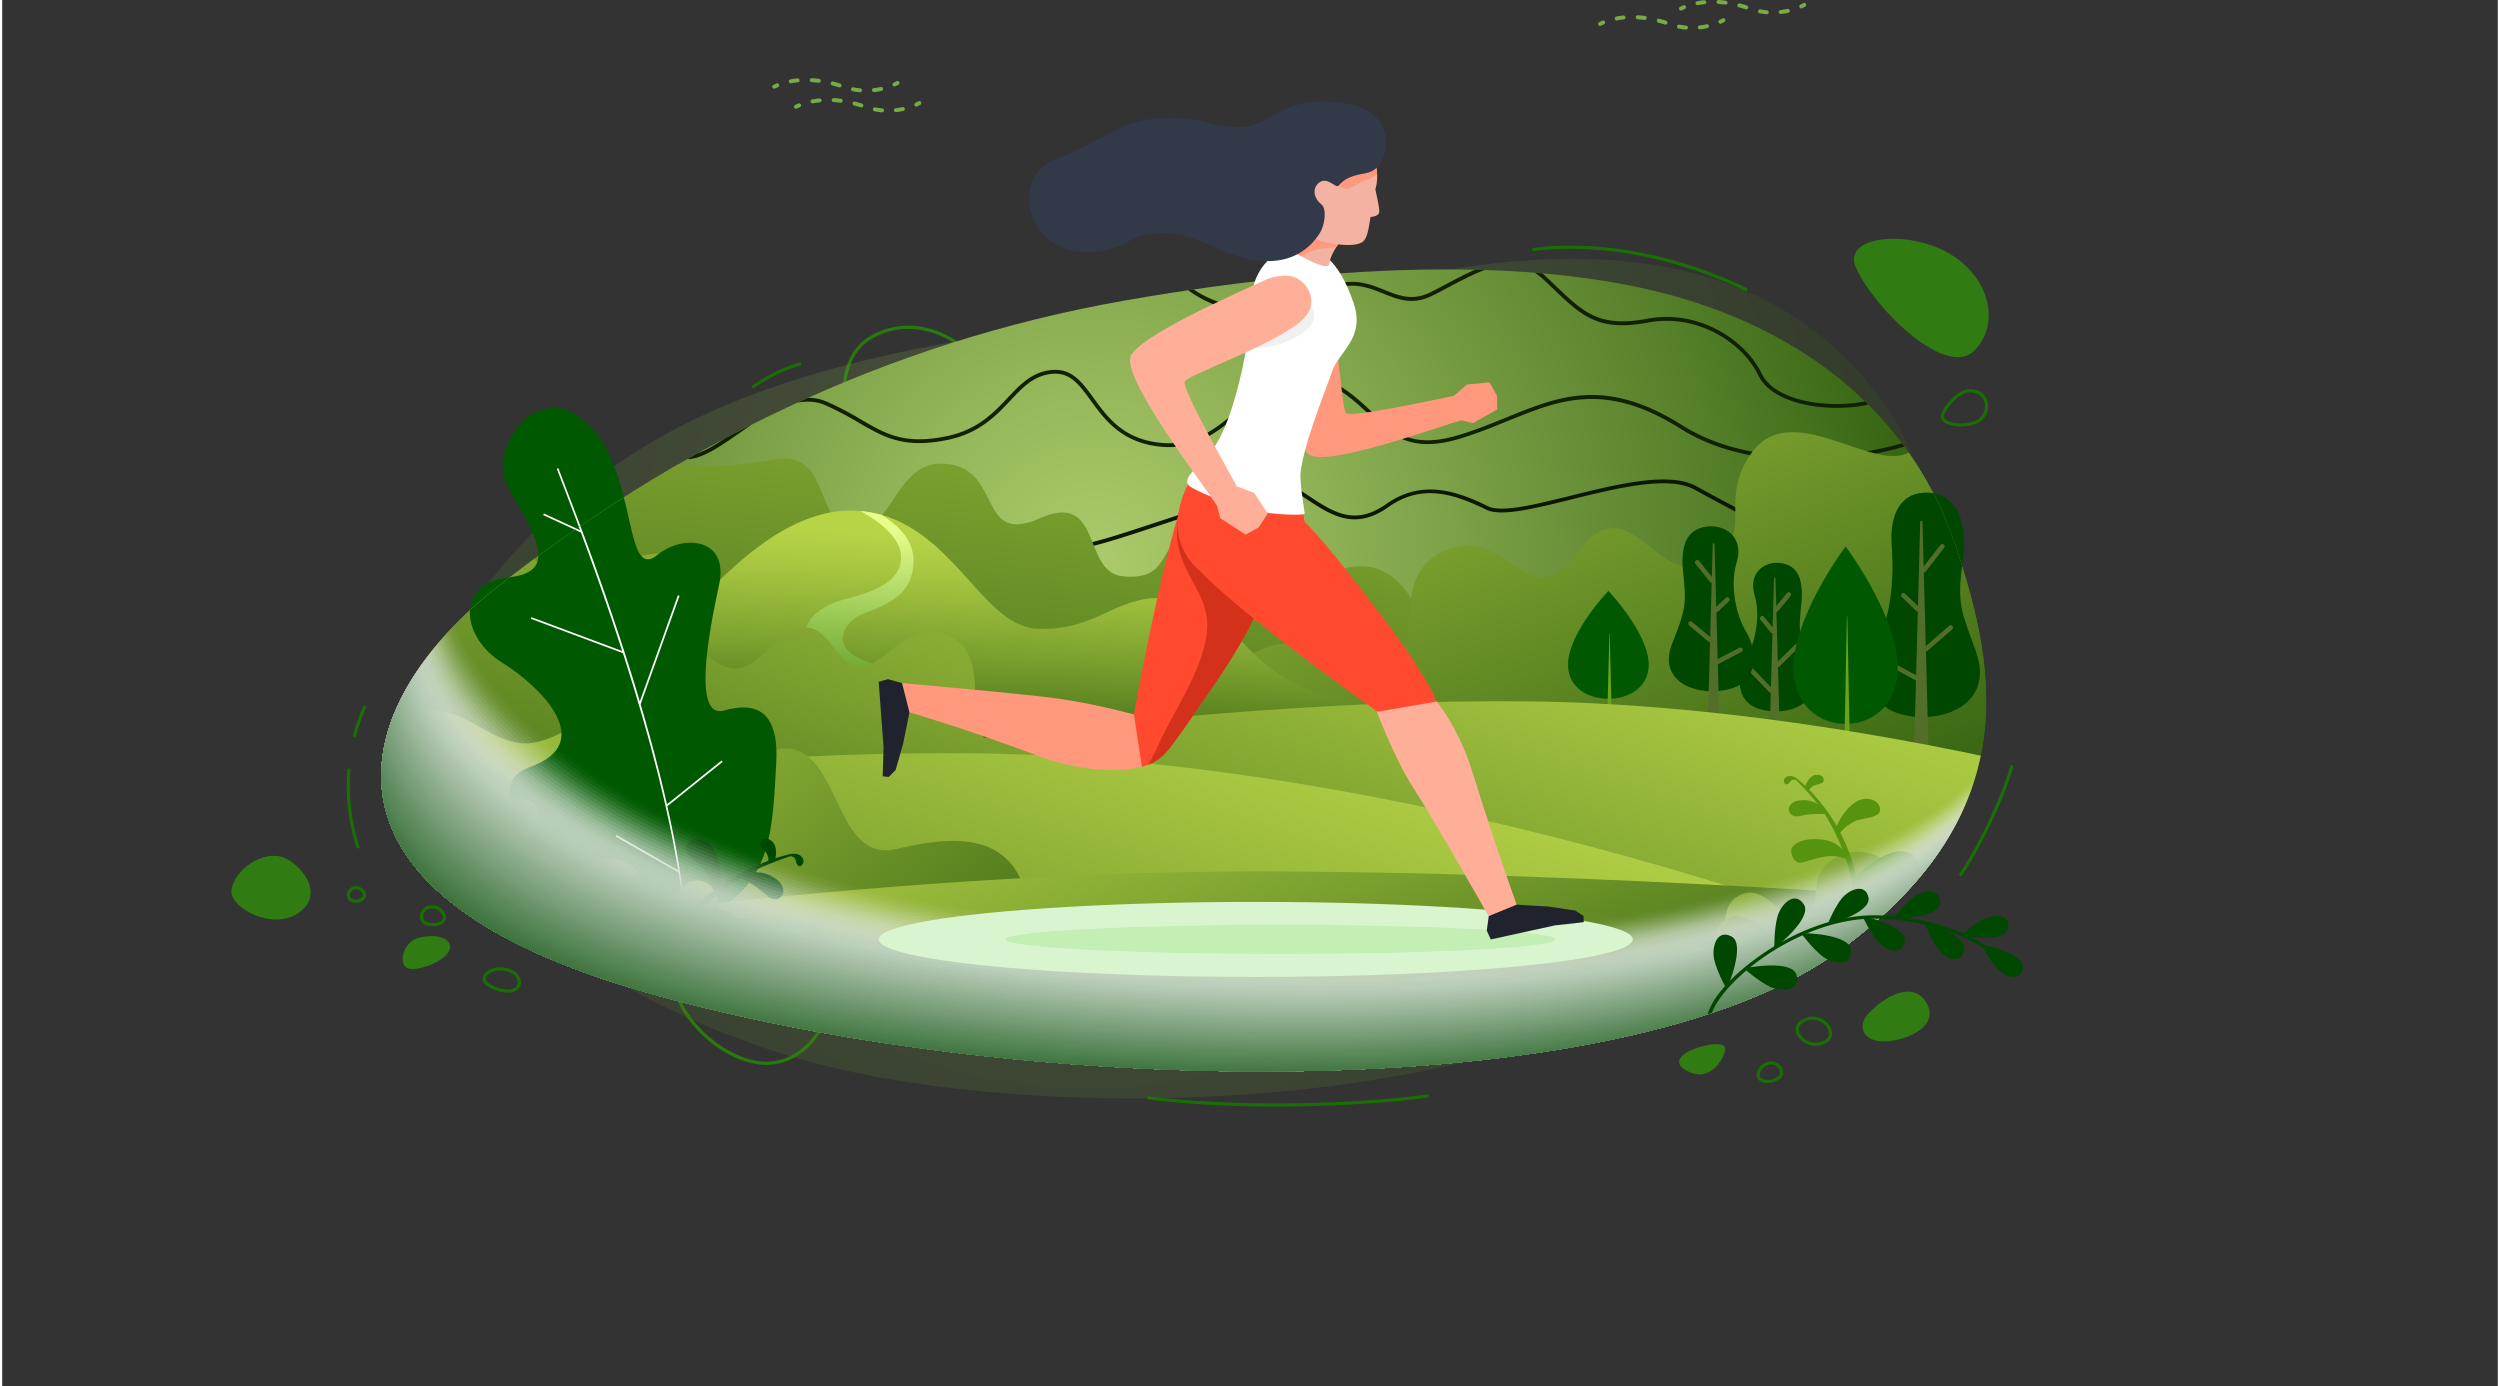 <?xml version="1.0"?>
<svg xmlns="http://www.w3.org/2000/svg" xmlns:xlink="http://www.w3.org/1999/xlink" viewBox="0 0 1603.52 890.54" width="478" height="265"><rect x="0" y="0" width="1603.52" height="890.54" fill="#333333" stroke="none"/><defs><style>.cls-1{fill:none;}.cls-2{isolation:isolate;}.cls-3{fill:#77ab45;}.cls-4{fill:#197002;}.cls-5{fill:#317b13;}.cls-6{fill:#28790e;}.cls-7{opacity:0.2;fill:url(#radial-gradient);}.cls-8{fill:#005900;}.cls-32,.cls-9{fill:#fff;}.cls-10{fill:#004700;}.cls-11{fill:#536e29;}.cls-12{clip-path:url(#clip-path);}.cls-13{fill:url(#radial-gradient-2);}.cls-14{fill:#112100;}.cls-14,.cls-15{mix-blend-mode:screen;}.cls-15{fill:#0c1700;}.cls-16{fill:url(#linear-gradient);}.cls-17{fill:url(#linear-gradient-2);}.cls-18{fill:#69a319;}.cls-19{fill:url(#linear-gradient-3);}.cls-103,.cls-104,.cls-20,.cls-31{mix-blend-mode:multiply;}.cls-20{fill:url(#linear-gradient-4);}.cls-21{fill:url(#linear-gradient-5);}.cls-22{fill:url(#linear-gradient-6);}.cls-23{fill:url(#linear-gradient-7);}.cls-24{fill:url(#linear-gradient-8);}.cls-25{fill:url(#linear-gradient-9);}.cls-26{fill:url(#linear-gradient-10);}.cls-27{fill:url(#linear-gradient-11);}.cls-28{fill:#56940f;}.cls-29{fill:url(#linear-gradient-12);}.cls-30{fill:url(#linear-gradient-13);}.cls-32{opacity:0;}.cls-33{fill:#fbfcfb;opacity:0.01;}.cls-34{fill:#f8faf8;opacity:0.03;}.cls-35{fill:#f4f7f4;opacity:0.04;}.cls-36{fill:#f1f5f1;opacity:0.06;}.cls-37{fill:#edf2ed;opacity:0.07;}.cls-38{fill:#e9efe9;opacity:0.08;}.cls-39{fill:#e6ede6;opacity:0.1;}.cls-40{fill:#e2eae2;opacity:0.11;}.cls-41{fill:#dfe8df;opacity:0.13;}.cls-42{fill:#dbe5db;opacity:0.14;}.cls-43{fill:#d7e2d7;opacity:0.15;}.cls-44{fill:#d4e0d4;opacity:0.17;}.cls-45{fill:#d0ddd0;opacity:0.18;}.cls-46{fill:#cddbcd;opacity:0.2;}.cls-47{fill:#c9d8c9;opacity:0.21;}.cls-48{fill:#c6d6c6;opacity:0.23;}.cls-49{fill:#c2d3c2;opacity:0.24;}.cls-50{fill:#bed0be;opacity:0.25;}.cls-51{fill:#bbcebb;opacity:0.27;}.cls-52{fill:#b7cbb7;opacity:0.28;}.cls-53{fill:#b4c9b4;opacity:0.3;}.cls-54{fill:#b0c6b0;opacity:0.31;}.cls-55{fill:#acc3ac;opacity:0.32;}.cls-56{fill:#a9c1a9;opacity:0.34;}.cls-57{fill:#a5bea5;opacity:0.35;}.cls-58{fill:#a2bca2;opacity:0.37;}.cls-59{fill:#9eb99e;opacity:0.38;}.cls-60{fill:#9ab69a;opacity:0.39;}.cls-61{fill:#97b497;opacity:0.41;}.cls-62{fill:#93b193;opacity:0.42;}.cls-63{fill:#90af90;opacity:0.44;}.cls-64{fill:#8cac8c;opacity:0.45;}.cls-65{fill:#88a988;opacity:0.46;}.cls-66{fill:#85a785;opacity:0.48;}.cls-67{fill:#81a481;opacity:0.49;}.cls-68{fill:#7ea27e;opacity:0.51;}.cls-69{fill:#7a9f7a;opacity:0.52;}.cls-70{fill:#779d77;opacity:0.54;}.cls-71{fill:#739a73;opacity:0.55;}.cls-72{fill:#6f976f;opacity:0.56;}.cls-73{fill:#6c956c;opacity:0.58;}.cls-74{fill:#689268;opacity:0.59;}.cls-75{fill:#659065;opacity:0.61;}.cls-76{fill:#618d61;opacity:0.62;}.cls-77{fill:#5d8a5d;opacity:0.63;}.cls-78{fill:#5a885a;opacity:0.65;}.cls-79{fill:#568556;opacity:0.66;}.cls-80{fill:#538353;opacity:0.68;}.cls-81{fill:#4f804f;opacity:0.69;}.cls-82{fill:#4b7d4b;opacity:0.7;}.cls-83{fill:#487b48;opacity:0.72;}.cls-84{fill:#447844;opacity:0.73;}.cls-85{fill:#417641;opacity:0.75;}.cls-86{fill:#3d733d;opacity:0.76;}.cls-87{fill:#397039;opacity:0.77;}.cls-88{fill:#366e36;opacity:0.79;}.cls-89{fill:#326b32;opacity:0.8;}.cls-90{fill:#2f692f;opacity:0.82;}.cls-91{fill:#2b662b;opacity:0.83;}.cls-92{fill:#286428;opacity:0.85;}.cls-93{fill:#246124;opacity:0.86;}.cls-94{fill:#205e20;opacity:0.87;}.cls-95{fill:#1d5c1d;opacity:0.89;}.cls-96{fill:#195919;opacity:0.9;}.cls-97{fill:#165716;opacity:0.92;}.cls-98{fill:#125412;opacity:0.93;}.cls-99{fill:#0e510e;opacity:0.94;}.cls-100{fill:#0b4f0b;opacity:0.96;}.cls-101{fill:#074c07;opacity:0.97;}.cls-102{fill:#044a04;opacity:0.99;}.cls-103{fill:#d9f5d0;}.cls-104{fill:#c3eeb4;}.cls-105{fill:#20232e;}.cls-106{fill:#ff987d;}.cls-107{fill:#ff4a2f;}.cls-108{fill:#d33119;}.cls-109{fill:#ffae98;}.cls-110{fill:#f0f0f0;}.cls-111{fill:#f4b2a2;}.cls-112{fill:#323949;}</style><radialGradient id="radial-gradient" cx="551.32" cy="364.35" r="503.11" gradientUnits="userSpaceOnUse"><stop offset="0" stop-color="#acca6b"/><stop offset="0.25" stop-color="#93b558"/><stop offset="0.77" stop-color="#557f29"/><stop offset="1" stop-color="#386613"/></radialGradient><clipPath id="clip-path" transform="translate(147.27)"><path class="cls-1" d="M1107.44,349.47c-27.59-81-92.09-131.86-170.7-156.4s-199.15-28.6-362.55,0C419,220.24,284.75,287.56,168.78,378.82,88.91,441.68,25.17,566.72,261,636s630.89,78.77,773-25.75C1148,526.36,1137.63,438.07,1107.44,349.47Z"/></clipPath><radialGradient id="radial-gradient-2" cx="554.33" cy="362.29" r="520.51" xlink:href="#radial-gradient"/><linearGradient id="linear-gradient" x1="1623.68" y1="-3020.21" x2="1743.23" y2="-2379.63" gradientTransform="matrix(-1.14, 0.04, 0.03, 1, 2501.8, 2913.18)" gradientUnits="userSpaceOnUse"><stop offset="0" stop-color="#b7d447"/><stop offset="0.18" stop-color="#a6c540"/><stop offset="0.54" stop-color="#7a9f2e"/><stop offset="1" stop-color="#386613"/></linearGradient><linearGradient id="linear-gradient-2" x1="1621.92" y1="546.59" x2="1727.74" y2="1113.65" gradientTransform="matrix(-0.97, 0.6, 0.52, 0.85, 2028.99, -1414.32)" xlink:href="#linear-gradient"/><linearGradient id="linear-gradient-3" x1="582.61" y1="362.46" x2="582.61" y2="502.77" gradientTransform="matrix(-1, -0.05, -0.05, 1, 1194.11, 18.41)" xlink:href="#linear-gradient"/><linearGradient id="linear-gradient-4" x1="753.26" y1="358.65" x2="753.26" y2="455.51" gradientTransform="matrix(-1, -0.05, -0.05, 1, 1194.11, 18.41)" gradientUnits="userSpaceOnUse"><stop offset="0" stop-color="#e7fe8c"/><stop offset="1" stop-color="#68a530"/></linearGradient><linearGradient id="linear-gradient-5" x1="930.02" y1="377.21" x2="1076.24" y2="815.88" gradientTransform="matrix(-1, 0, 0, 1, 1905.51, 0)" xlink:href="#linear-gradient"/><linearGradient id="linear-gradient-6" x1="-2623.74" y1="178.86" x2="-2541.23" y2="620.95" gradientTransform="translate(2771.34 1343.16) rotate(29.79)" xlink:href="#linear-gradient"/><linearGradient id="linear-gradient-7" x1="1286.25" y1="410.53" x2="1432.47" y2="849.2" gradientTransform="matrix(-1, 0, 0, 1, 1905.51, 0)" xlink:href="#linear-gradient"/><linearGradient id="linear-gradient-8" x1="4092.72" y1="236.98" x2="3910.35" y2="716.44" gradientTransform="matrix(-0.96, 0.28, 0.28, 0.96, 3917.04, -979.85)" xlink:href="#linear-gradient"/><linearGradient id="linear-gradient-9" x1="508.92" y1="421.72" x2="631.77" y2="790.26" gradientTransform="matrix(1, 0, 0, 1, 0, 0)" xlink:href="#linear-gradient"/><linearGradient id="linear-gradient-10" x1="43.75" y1="307.58" x2="73.03" y2="464.51" gradientTransform="translate(771.09 255.31) rotate(-17.47)" gradientUnits="userSpaceOnUse"><stop offset="0" stop-color="#b9d647"/><stop offset="0.18" stop-color="#a8c740"/><stop offset="0.53" stop-color="#7ca12e"/><stop offset="1" stop-color="#386613"/></linearGradient><linearGradient id="linear-gradient-11" x1="715.1" y1="310.86" x2="674.21" y2="418.36" gradientTransform="matrix(-0.95, 0.3, 0.3, 0.95, 1500.68, 25.02)" xlink:href="#linear-gradient-10"/><linearGradient id="linear-gradient-12" x1="1353.35" y1="557.96" x2="1376.56" y2="682.37" gradientTransform="matrix(-0.98, -0.18, -0.18, 0.98, 1791.9, 223.35)" xlink:href="#linear-gradient-10"/><linearGradient id="linear-gradient-13" x1="1616.66" y1="426.46" x2="1542.16" y2="622.32" gradientTransform="matrix(-0.98, -0.18, -0.18, 0.98, 1791.9, 223.35)" xlink:href="#linear-gradient-10"/></defs><g class="cls-2"><g id="Ebene_2" data-name="Ebene 2"><g id="BG"><g id="bubble"><path class="cls-3" d="M931.4,6.82a1.28,1.28,0,0,1-.57-2.43q1-.5,2-.93a1.28,1.28,0,0,1,1,2.36c-.64.27-1.27.56-1.88.86A1.26,1.26,0,0,1,931.4,6.82Z" transform="translate(147.27)"/><path class="cls-3" d="M986.54,9.15h-.12a45.06,45.06,0,0,1-4.62-.66A1.28,1.28,0,0,1,982.3,6c1.43.28,2.9.49,4.35.63A1.27,1.27,0,0,1,987.81,8,1.29,1.29,0,0,1,986.54,9.15ZM995.59,9a1.28,1.28,0,0,1-.15-2.56,42.44,42.44,0,0,0,4.35-.73,1.28,1.28,0,1,1,.55,2.51c-1.52.33-3.06.59-4.6.77ZM973.35,6a1.32,1.32,0,0,1-.39-.06c-1.43-.45-2.88-.87-4.29-1.23a1.29,1.29,0,1,1,.64-2.49c1.46.38,3,.81,4.42,1.27A1.28,1.28,0,0,1,973.35,6ZM942,3.34a1.29,1.29,0,0,1-.24-2.55c1.5-.28,3-.5,4.61-.65a1.29,1.29,0,0,1,.24,2.56c-1.48.14-3,.35-4.37.61A1,1,0,0,1,942,3.34ZM960.09,3h-.17c-1.49-.2-3-.34-4.43-.43A1.28,1.28,0,1,1,955.65,0c1.51.09,3.06.24,4.6.44A1.29,1.29,0,0,1,960.09,3Z" transform="translate(147.27)"/><path class="cls-3" d="M1008.68,5.43a1.29,1.29,0,0,1-.54-2.45,19.8,19.8,0,0,0,1.79-.91,1.28,1.28,0,0,1,1.31,2.21s-.74.44-2,1A1.32,1.32,0,0,1,1008.68,5.43Z" transform="translate(147.27)"/><path class="cls-3" d="M879.47,16.64a1.28,1.28,0,0,1-.58-2.43q1-.5,2-.93a1.28,1.28,0,1,1,1,2.36c-.64.27-1.27.56-1.87.87A1.31,1.31,0,0,1,879.47,16.64Z" transform="translate(147.27)"/><path class="cls-3" d="M934.6,19h-.12a45.46,45.46,0,0,1-4.62-.66,1.28,1.28,0,0,1,.5-2.52c1.43.28,2.9.49,4.36.63A1.28,1.28,0,0,1,934.6,19Zm9-.12a1.28,1.28,0,0,1-.14-2.56c1.45-.17,2.91-.41,4.34-.72a1.28,1.28,0,1,1,.55,2.5c-1.51.33-3.06.59-4.6.77ZM921.41,15.8a1.32,1.32,0,0,1-.39-.06c-1.43-.45-2.87-.87-4.29-1.23a1.29,1.29,0,0,1,.64-2.49c1.46.38,3,.81,4.42,1.27a1.28,1.28,0,0,1-.38,2.51Zm-31.33-2.64a1.29,1.29,0,0,1-.23-2.55c1.49-.28,3-.5,4.6-.65a1.29,1.29,0,0,1,.25,2.56c-1.49.14-3,.35-4.38.62Zm18.07-.34H908c-1.48-.19-3-.34-4.42-.43A1.28,1.28,0,0,1,902.35,11a1.31,1.31,0,0,1,1.36-1.21c1.51.1,3.06.24,4.6.44a1.29,1.29,0,0,1-.16,2.56Z" transform="translate(147.27)"/><path class="cls-3" d="M956.74,15.25a1.29,1.29,0,0,1-.54-2.45,19.8,19.8,0,0,0,1.79-.91,1.28,1.28,0,1,1,1.31,2.21s-.74.44-2,1A1.29,1.29,0,0,1,956.74,15.25Z" transform="translate(147.27)"/><path class="cls-3" d="M348.79,57a1.28,1.28,0,0,1-.57-2.43q1-.49,2-.93a1.28,1.28,0,0,1,1,2.36c-.63.27-1.26.56-1.87.86A1.3,1.3,0,0,1,348.79,57Z" transform="translate(147.27)"/><path class="cls-3" d="M403.93,59.3h-.12a45.06,45.06,0,0,1-4.62-.66,1.28,1.28,0,0,1,.49-2.52,43.15,43.15,0,0,0,4.36.62,1.29,1.29,0,0,1-.11,2.57Zm9.05-.12a1.28,1.28,0,0,1-.15-2.56,42.91,42.91,0,0,0,4.35-.73,1.28,1.28,0,0,1,.55,2.51c-1.52.33-3.06.59-4.6.77Zm-22.25-3a1.31,1.31,0,0,1-.38-.06c-1.43-.45-2.88-.87-4.29-1.23a1.28,1.28,0,1,1,.63-2.49c1.47.38,3,.81,4.43,1.27a1.28,1.28,0,0,1-.39,2.51Zm-31.32-2.64a1.29,1.29,0,0,1-.24-2.55c1.49-.28,3-.5,4.61-.65a1.29,1.29,0,0,1,.24,2.56c-1.48.14-3,.35-4.37.61Zm18.07-.34h-.17c-1.49-.2-3-.34-4.43-.43a1.28,1.28,0,0,1,.16-2.56c1.51.09,3.06.24,4.6.44a1.29,1.29,0,0,1-.16,2.56Z" transform="translate(147.27)"/><path class="cls-3" d="M426.07,55.57a1.28,1.28,0,0,1-.54-2.44c1.15-.53,1.78-.91,1.79-.91a1.28,1.28,0,0,1,1.31,2.21s-.74.44-2,1A1.31,1.31,0,0,1,426.07,55.57Z" transform="translate(147.27)"/><path class="cls-3" d="M362.83,69.86a1.28,1.28,0,0,1-.57-2.43c.65-.32,1.33-.63,2-.92a1.28,1.28,0,0,1,1,2.36c-.63.27-1.26.56-1.87.86A1.28,1.28,0,0,1,362.83,69.86Z" transform="translate(147.27)"/><path class="cls-3" d="M418,72.19h-.12a44.69,44.69,0,0,1-4.62-.67,1.28,1.28,0,1,1,.49-2.51,42.75,42.75,0,0,0,4.36.62,1.28,1.28,0,0,1-.11,2.56Zm9-.12a1.28,1.28,0,0,1-.15-2.55c1.45-.17,2.92-.42,4.35-.73a1.28,1.28,0,0,1,.55,2.5,42.86,42.86,0,0,1-4.6.77Zm-22.25-3a1.32,1.32,0,0,1-.39-.06c-1.43-.45-2.87-.86-4.29-1.23a1.28,1.28,0,0,1,.64-2.48c1.46.37,2.95.8,4.43,1.27a1.28,1.28,0,0,1-.39,2.5Zm-31.32-2.64a1.28,1.28,0,0,1-.24-2.54c1.49-.28,3-.5,4.6-.65a1.28,1.28,0,1,1,.25,2.55c-1.49.14-3,.35-4.37.62ZM391.51,66h-.16c-1.49-.19-3-.33-4.43-.42a1.28,1.28,0,0,1,.16-2.56c1.5.09,3.05.24,4.6.44a1.28,1.28,0,0,1-.17,2.55Z" transform="translate(147.27)"/><path class="cls-3" d="M440.11,68.47a1.28,1.28,0,0,1-.54-2.45c1.14-.53,1.78-.9,1.78-.9a1.28,1.28,0,0,1,1.32,2.2,22.17,22.17,0,0,1-2,1A1.24,1.24,0,0,1,440.11,68.47Z" transform="translate(147.27)"/><path class="cls-4" d="M973.12,187a1.06,1.06,0,0,1-.45-.11c-13-6.61-43.83-19.16-76.85-24.24-34.29-5.28-58.62-1.39-58.86-1.35a1,1,0,1,1-.32-2c.24,0,24.85-4,59.48,1.34,31.11,4.79,61.17,16.16,77.46,24.44a1,1,0,0,1-.46,1.89Z" transform="translate(147.27)"/><path class="cls-4" d="M671.4,711a721.52,721.52,0,0,1-82-4.42,1,1,0,0,1,.23-2c77.18,8.94,155.15,2.07,178.68-1.33a1,1,0,0,1,1.13.85,1,1,0,0,1-.85,1.13C753.59,707.38,716.41,711,671.4,711Z" transform="translate(147.27)"/><path class="cls-4" d="M335.36,249.45a1,1,0,0,1-.56-1.82c12.07-8.19,20.73-11.79,30-14.68a1,1,0,0,1,1.25.66,1,1,0,0,1-.66,1.25c-9.12,2.83-17.63,6.37-29.5,14.42A1,1,0,0,1,335.36,249.45Z" transform="translate(147.27)"/><path class="cls-4" d="M1111.16,562.87a1,1,0,0,1-.56-.17,1,1,0,0,1-.27-1.38c14.1-21,27.93-52.14,32.64-69a1,1,0,0,1,1.24-.69,1,1,0,0,1,.69,1.23c-4.76,17-18.69,48.45-32.91,69.58A1,1,0,0,1,1111.16,562.87Z" transform="translate(147.27)"/><path class="cls-4" d="M81.36,545.21a1,1,0,0,1-1-.69,127.09,127.09,0,0,1-5.84-49.9,1,1,0,0,1,1.08-.91,1,1,0,0,1,.91,1.07,125.24,125.24,0,0,0,5.75,49.12,1,1,0,0,1-.64,1.26A.84.84,0,0,1,81.36,545.21Z" transform="translate(147.27)"/><path class="cls-4" d="M79.16,473.7a1.15,1.15,0,0,1-.26,0,1,1,0,0,1-.71-1.22,127.09,127.09,0,0,1,6.45-18.57,1,1,0,0,1,1.84.8A125.53,125.53,0,0,0,80.12,473,1,1,0,0,1,79.16,473.7Z" transform="translate(147.27)"/><path class="cls-5" d="M1043.74,171.7c11.47,26.26,58.62,72.63,76.58,53.17s7-50.16-19.48-63.59C1073.57,147.43,1035.36,152.49,1043.74,171.7Z" transform="translate(147.27)"/><path class="cls-5" d="M31.7,550.39C17,547.05,1,561.11,0,572.29s27.49,26.56,44.26,13.51S42,552.72,31.7,550.39Z" transform="translate(147.27)"/><path class="cls-5" d="M120,602.65c-10.59,3.12-13.51,18.92-5.12,19.85s25.62-6.52,25.62-14S127.92,600.32,120,602.65Z" transform="translate(147.27)"/><path class="cls-5" d="M938.41,689.43c12,4.44,20.26-8.23,21.41-14.91s-17.7-3-25.7,2.38S931.67,687,938.41,689.43Z" transform="translate(147.27)"/><path class="cls-4" d="M1111.42,274c-5.05,0-9.8-1.27-11.92-3.56a4.26,4.26,0,0,1-.79-4.87c2.11-4.72,8.19-13,15.56-15.05a11.65,11.65,0,0,1,10.16,1.74h0a10.8,10.8,0,0,1,4.18,10.37,12.08,12.08,0,0,1-8.18,9.93A27.57,27.57,0,0,1,1111.42,274Zm6.18-22a10.51,10.51,0,0,0-2.79.4c-7,2-12.62,10.24-14.27,14a2.24,2.24,0,0,0,.43,2.69c2.84,3.08,12.32,3.88,18.8,1.59a10.12,10.12,0,0,0,6.86-8.3,8.79,8.79,0,0,0-3.33-8.46A10,10,0,0,0,1117.6,252.08Z" transform="translate(147.27)"/><path class="cls-4" d="M1017.77,672a13.53,13.53,0,0,1-12.11-7.78c-1.32-2.75-.49-5.87,2.18-8.16a13.2,13.2,0,0,1,15.85-.36h0c3.26,2.23,5.16,6,4.72,9.3-.37,2.79-2.34,4.95-5.55,6.08A15.25,15.25,0,0,1,1017.77,672Zm-1.89-16.77a10.46,10.46,0,0,0-6.74,2.35c-2,1.69-2.6,3.85-1.68,5.78a11.58,11.58,0,0,0,14.74,5.84c2.49-.89,4-2.43,4.23-4.46.33-2.56-1.26-5.6-3.87-7.4h0A11.78,11.78,0,0,0,1015.88,655.18Z" transform="translate(147.27)"/><path class="cls-4" d="M177.52,637.77a24.19,24.19,0,0,1-13.46-4.51c-1.88-1.47-2.79-3-2.64-4.53.23-2.36,2-4.47,4.82-5.78A16.69,16.69,0,0,1,182,624.23c2.74,1.88,4.33,5,4,7.83-.31,2.37-2,4.2-4.68,5.15A11.24,11.24,0,0,1,177.52,637.77ZM173,623.55a14.3,14.3,0,0,0-5.89,1.21c-2.2,1-3.51,2.51-3.67,4.17-.08.75.61,1.76,1.89,2.76,3.59,2.82,11.22,5.07,15.28,3.63,2-.7,3.15-1.92,3.37-3.52.27-2-1-4.48-3.11-5.92h0A13.87,13.87,0,0,0,173,623.55Z" transform="translate(147.27)"/><path class="cls-4" d="M129.4,595.07h-.1c-2.69,0-6-.81-7.29-3a6.5,6.5,0,0,1,.43-7.23,8.23,8.23,0,0,1,8.68-2.89,9.65,9.65,0,0,1,6.3,5.18,5.08,5.08,0,0,1-.27,4.77C135.75,594.25,132.25,595.07,129.4,595.07Zm-.48-11.35a6,6,0,0,0-4.87,2.34,4.44,4.44,0,0,0-.31,5c.69,1.18,2.93,2,5.57,2,2.91,0,5.33-.85,6.13-2.18a3.1,3.1,0,0,0,.14-2.95,7.61,7.61,0,0,0-4.91-4h0A7.38,7.38,0,0,0,128.92,583.72Z" transform="translate(147.27)"/><path class="cls-4" d="M79.88,580.05a6.16,6.16,0,0,1-4.37-1.55,5.06,5.06,0,0,1-.57-6.1,5.72,5.72,0,0,1,6.39-2.93h0a7.42,7.42,0,0,1,4.83,4,4.08,4.08,0,0,1-.21,3.76A6.68,6.68,0,0,1,81,580,8.23,8.23,0,0,1,79.88,580.05Zm.09-8.74a3.8,3.8,0,0,0-3.28,2.06,3.09,3.09,0,0,0,.23,3.71,5.59,5.59,0,0,0,7.31-.91,2.06,2.06,0,0,0,.09-1.95,5.4,5.4,0,0,0-3.44-2.8A3.7,3.7,0,0,0,80,571.31Z" transform="translate(147.27)"/><path class="cls-5" d="M1072.37,667.58c12.52-3.44,24.56-12.06,16-24.46s-25.83-3.43-36.81,8.43C1043.19,660.56,1049.86,673.77,1072.37,667.58Z" transform="translate(147.27)"/><path class="cls-4" d="M987.11,695.81c-.36,0-.7,0-1,0a7.29,7.29,0,0,1-5-2c-1.6-1.9-1.47-4.73.33-7.41,2-2.9,6-5.39,10.31-4h0a7.92,7.92,0,0,1,5.24,5.53,5.4,5.4,0,0,1-2,5.25A12.36,12.36,0,0,1,987.11,695.81ZM989.25,684a7.77,7.77,0,0,0-6.13,3.5c-1,1.42-1.65,3.58-.46,5a5.59,5.59,0,0,0,3.58,1.27,10.57,10.57,0,0,0,7.47-2.11,3.36,3.36,0,0,0,1.33-3.34,5.88,5.88,0,0,0-3.89-4h0A5.81,5.81,0,0,0,989.25,684Z" transform="translate(147.27)"/><path class="cls-6" d="M380.21,660c-.09.22-9.82,21.69-33,24.08-11.12,1.14-24.55-3.4-36.84-12.47S288.76,650.32,284.62,638l1.93-.65C294.9,662.2,324.86,684.32,347,682c22-2.27,31.23-22.66,31.32-22.87Z" transform="translate(147.27)"/><path class="cls-6" d="M468.65,221l-1.27,1.64c-14.24-11.1-37.42-16.69-57.14-4.17-16.3,10.35-15.5,33.13-15.49,33.36l-2.07.09c0-1-.85-24.22,16.45-35.2C429.7,203.63,453.84,209.43,468.65,221Z" transform="translate(147.27)"/><path class="cls-7" d="M562,204.21C470.25,218,344.3,232.65,251,296.07S124,427.56,121.22,492.58s129,159.56,259.71,192.1,372,34.09,527-43.11,219.27-281,159.79-373.47c-53-82.4-152-129-334.62-84.74C558,225.82,562,204.21,562,204.21Z" transform="translate(147.27)"/><path class="cls-8" d="M253.17,586.31c-33.93-15.67-103.46-78.53-61.07-93.61s8.21-50.52-18.33-67.06-29.59-51.06,4-54.61,17.23-26.93-.14-58.52c-12.64-23,14.92-62.7,42.38-46.8,43.48,25.17,29.72,110.74,54,90.66,15.56-12.88,46.18-11.54,39.29,19.78s-16.91,86.13,3.29,80.38,35.66-.36,33.46,34.9-2.07,68.42-30.94,88.68S266.93,592.66,253.17,586.31Z" transform="translate(147.27)"/><path class="cls-9" d="M291.85,602.13c-3.69-66.85-30.34-165-79.22-291.66-1.5-3.91-2.71-7-3.54-9.25l1-.4c.84,2.23,2,5.35,3.55,9.25,8.76,22.71,27,70,44,124.8,21,68,32.93,124.24,35.3,167.2Z" transform="translate(147.27)"/><rect class="cls-9" x="212.29" y="322.59" width="1.12" height="27.04" transform="translate(-34.22 388.76) rotate(-65.26)"/><rect class="cls-9" x="221.84" y="376.44" width="1.12" height="63.51" transform="translate(-90.53 473.8) rotate(-69.53)"/><rect class="cls-9" x="237.92" y="416.87" width="74.02" height="1.12" transform="translate(-63.58 535.17) rotate(-70.25)"/><rect class="cls-9" x="266.9" y="525.26" width="1.12" height="46.81" transform="translate(-194.31 508.08) rotate(-60.2)"/><rect class="cls-9" x="274.51" y="502.87" width="45.84" height="1.12" transform="translate(-102.27 296.7) rotate(-38.72)"/><path class="cls-10" d="M1091.8,316.65c-17.9-1.73-26.62,12-25,34.21,1.86,25.21-1.5,44-7.86,59.45-5.58,13.57-12.58,40.26,12.27,48.12s62.09-4.16,49.93-39.13c-8.5-24.45-13-29.71-8.72-58.32C1117,330.15,1104.66,317.9,1091.8,316.65Z" transform="translate(147.27)"/><path class="cls-11" d="M1090.92,498.35h-10.14l4.34-162.92a.73.73,0,0,1,.73-.73h0a.73.73,0,0,1,.73.73Z" transform="translate(147.27)"/><path class="cls-11" d="M1087.4,367.88a1.53,1.53,0,0,1-.92-.32,1.5,1.5,0,0,1-.26-2.1l11.92-15.32a1.5,1.5,0,0,1,2.37,1.84l-11.92,15.32A1.51,1.51,0,0,1,1087.4,367.88Z" transform="translate(147.27)"/><path class="cls-11" d="M1083.63,393a1.48,1.48,0,0,1-1.05-.43l-9.3-9a1.5,1.5,0,0,1,2.08-2.16l9.31,9a1.5,1.5,0,0,1-1,2.58Z" transform="translate(147.27)"/><path class="cls-11" d="M1088.75,418.58a1.5,1.5,0,0,1-1-2.64l15.9-13.78a1.5,1.5,0,0,1,2,2.27l-15.9,13.78A1.51,1.51,0,0,1,1088.75,418.58Z" transform="translate(147.27)"/><path class="cls-11" d="M1082.45,437.08a1.42,1.42,0,0,1-.71-.18L1063,426.78a1.5,1.5,0,0,1,1.43-2.64l18.78,10.12a1.5,1.5,0,0,1-.71,2.82Z" transform="translate(147.27)"/><g class="cls-12"><path class="cls-13" d="M1107.44,349.47c-27.59-81-92.09-131.86-170.7-156.4s-199.15-28.6-362.55,0C419,220.24,284.75,287.56,168.78,378.82,88.91,441.68,25.17,566.72,261,636s630.89,78.77,773-25.75C1148,526.36,1137.63,438.07,1107.44,349.47Z" transform="translate(147.27)"/><path class="cls-14" d="M294,295a1.25,1.25,0,0,1,.1-2.47c8.6-.8,19.2-8.15,30.42-15.93,18.15-12.58,38.72-26.84,58-18.54a195,195,0,0,1,21.86,11.41c16.34,9.5,28.15,16.37,55.21,10.79,19.78-4.08,30.12-15.05,39.24-24.73,8.24-8.73,16-17,29.05-17.84,12.43-.81,18.84,8,26.26,18.22,9.19,12.64,19.61,27,44.81,28.77,22,1.57,36.74-11.61,51-24.35,15-13.44,29.16-26.13,49.81-18.36,14.77,5.56,24.32,14.52,32.75,22.42,14.45,13.56,25.87,24.28,56.25,15.1,10.89-3.29,20.85-7.35,30.47-11.27,34.2-13.93,63.74-26,113.24,5.16,45.89,28.86,111.13,20.49,142.44,11,15.47-4.69,26.8-10.71,28.87-15.34a1.24,1.24,0,1,1,2.27,1c-2.42,5.42-13.8,11.67-30.42,16.71-31.71,9.62-97.83,18.07-144.48-11.27-48.42-30.44-77.41-18.63-111-5-9.68,3.95-19.69,8-30.69,11.35-31.76,9.59-44.23-2.11-58.67-15.66-8.66-8.13-17.62-16.53-31.92-21.91-19.24-7.25-32.24,4.4-47.29,17.88-13.93,12.48-29.72,26.63-52.8,25-26.34-1.88-37.6-17.36-46.64-29.79-7.28-10-13-17.92-24.09-17.2-12.06.79-19.17,8.33-27.4,17.07-9.37,9.94-20,21.22-40.55,25.45-28,5.77-40.77-1.66-57-11.07a195.48,195.48,0,0,0-21.59-11.28c-18-7.75-38,6.09-55.6,18.31-11.5,8-22.36,15.49-31.61,16.36A1.82,1.82,0,0,1,294,295Z" transform="translate(147.27)"/><path class="cls-14" d="M638.61,198.09A75.12,75.12,0,0,1,615,186.69a1.25,1.25,0,0,1-.24-1.74,1.24,1.24,0,0,1,1.74-.24c18.54,14,55.67,20.49,74,7.51,23.58-16.7,37.86-11,50.47-5.91,9.27,3.72,18,7.24,29.61,1.42,3.64-1.82,7.2-3.7,10.65-5.52,23.48-12.39,43.76-23.09,63.92-4.07,1.88,1.77,3.66,3.48,5.37,5.12,18.4,17.64,28.54,27.35,59.32,21.53,32.36-6.11,62.74,13.1,73.42,35.2,6.3,13,24.46,17.33,34.72,18.73,15,2,31.6.51,41.36-3.82a1.24,1.24,0,0,1,1,2.27c-19.9,8.83-68.14,7-79.32-16.1-10.27-21.26-39.53-39.73-70.72-33.83-32,6-42.5-4-61.5-22.19-1.71-1.63-3.48-3.33-5.35-5.1-18.87-17.8-37.49-8-61.06,4.46-3.46,1.82-7,3.71-10.69,5.54-12.6,6.32-21.85,2.61-31.65-1.33-12.61-5.06-25.64-10.29-48.11,5.63C678.77,203.56,657.25,203.6,638.61,198.09Z" transform="translate(147.27)"/><path class="cls-15" d="M543.81,352.14a7.49,7.49,0,0,1-1.9-.3c-2.06-.67-4.14-1.43-6.14-2.17-10.79-4-21.95-8.07-38.21.11a1.24,1.24,0,1,1-1.11-2.22c17.22-8.66,28.89-4.37,40.18-.22,2,.73,4,1.48,6,2.13,5,1.61,27.87-6,52.11-14,38.47-12.71,82.07-27.12,93.44-19.56l2.49,1.65c17.28,11.56,30.94,20.69,51.33,6.3,22.6-15.94,44.78-8.75,65.38,1.41,8.67,4.27,30.21-1.07,53-6.73,29.7-7.36,63.36-15.71,80.72-6.2,30,16.43,54.64,28.92,54.89,29a1.24,1.24,0,0,1-1.12,2.22c-.25-.13-24.92-12.64-55-29.08-16.51-9-49.67-.82-78.93,6.44-24.27,6-45.24,11.22-54.72,6.54-23-11.34-42.51-16-62.85-1.61-21.79,15.38-36.78,5.35-54.15-6.26L686.86,318c-10.37-6.89-55.24,7.94-91.29,19.85C568.67,346.75,551,352.45,543.81,352.14Z" transform="translate(147.27)"/><path class="cls-16" d="M766.34,403c-13.55-40.5-39.32-46.48-64.42-32s-42.69-54.2-78-38.39c-30.39,13.63-17.46,40.93-51.17,37.68C546.38,367.76,560,315,519.46,333s-23.52-31.84-60.4-35c-33.22-2.86-33.78,45-59.46,41.94s-13.88-51.84-51.8-44.65c-147.46,28-161.2-93.84-188-66.86s-148,506.06-148,506.06l843.81-238Z" transform="translate(147.27)"/><path class="cls-17" d="M1173.07,279.19c-39.31-35.22-70.65-25.89-88.78,5s-79-32.13-107.23,6.42c-24.32,33.22,6.26,54.65-31.94,71.76-29.93,13.41-47.53-51.58-80.1-7.46s-44.73-19.82-86.29-.69c-37.43,17.24-8.78,69-38.24,81.41s-41-39-83-16.3c-101.7,55-230.55-2.26-242.82,43.08S991.61,720.72,991.61,720.72L1326.16,325Z" transform="translate(147.27)"/><path class="cls-10" d="M995.82,361.82c-10.41-1.62-21.4,6-17.12,20.54s-.21,31.88-5.35,40.44-8.55,27.38,8.35,32.73,42.19-2.59,33.16-26.1c-7.46-19.42-8.13-22.68-6.15-41.15C1011,367.19,1002.66,362.89,995.82,361.82Z" transform="translate(147.27)"/><path class="cls-11" d="M995.1,477.94h-6.9l2.95-106.08a.5.5,0,0,1,.5-.49h0a.49.49,0,0,1,.5.49Z" transform="translate(147.27)"/><path class="cls-11" d="M992.7,393.24a1.48,1.48,0,0,1-1-.34,1.5,1.5,0,0,1-.21-2.11l8-9.75a1.5,1.5,0,0,1,2.32,1.91l-8,9.74A1.51,1.51,0,0,1,992.7,393.24Z" transform="translate(147.27)"/><path class="cls-11" d="M990.22,406.86a1.48,1.48,0,0,1-1.16-.55l-6.54-8a1.5,1.5,0,1,1,2.32-1.89l6.55,8a1.51,1.51,0,0,1-.22,2.11A1.52,1.52,0,0,1,990.22,406.86Z" transform="translate(147.27)"/><path class="cls-11" d="M993.68,428.58a1.5,1.5,0,0,1-1-2.57l12-11.82a1.5,1.5,0,1,1,2.1,2.13l-12,11.83A1.52,1.52,0,0,1,993.68,428.58Z" transform="translate(147.27)"/><path class="cls-11" d="M989.16,445.12a1.46,1.46,0,0,1-1.08-.46l-13.51-14a1.52,1.52,0,0,1,0-2.13,1.5,1.5,0,0,1,2.12.05l13.51,14a1.5,1.5,0,0,1-1.08,2.54Z" transform="translate(147.27)"/><path class="cls-10" d="M947.61,338.4c11.93-1.81,24.52,6.65,19.61,22.8s.25,35.38,6.13,44.89,9.81,30.4-9.56,36.33-48.35-2.87-38-29c8.55-21.56,9.31-25.18,7-45.69C930.24,344.35,939.76,339.58,947.61,338.4Z" transform="translate(147.27)"/><path class="cls-11" d="M948.43,472.57h7.9l-3.38-123a.56.56,0,0,0-.57-.55h0a.57.57,0,0,0-.57.55Z" transform="translate(147.27)"/><path class="cls-11" d="M951.17,374.41a1.5,1.5,0,0,1-1.17-.56l-9.29-11.56a1.5,1.5,0,0,1,2.34-1.88L952.34,372a1.5,1.5,0,0,1-.23,2.11A1.52,1.52,0,0,1,951.17,374.41Z" transform="translate(147.27)"/><path class="cls-11" d="M954.12,393.39a1.5,1.5,0,0,1-1-2.6l7.26-6.81a1.5,1.5,0,0,1,2,2.19L955.14,393A1.51,1.51,0,0,1,954.12,393.39Z" transform="translate(147.27)"/><path class="cls-11" d="M950.12,412.7a1.56,1.56,0,0,1-1-.35l-12.39-10.42a1.5,1.5,0,1,1,1.93-2.29l12.39,10.41a1.49,1.49,0,0,1,.19,2.11A1.52,1.52,0,0,1,950.12,412.7Z" transform="translate(147.27)"/><path class="cls-11" d="M955,426.67a1.5,1.5,0,0,1-.69-2.83L969,416.19a1.52,1.52,0,0,1,2,.64,1.5,1.5,0,0,1-.64,2l-14.64,7.65A1.48,1.48,0,0,1,955,426.67Z" transform="translate(147.27)"/><path class="cls-8" d="M884.75,379.68c-11,11.84-25.94,32.22-25.94,47.3s13.1,22,25.94,22,25.94-7,25.94-22S895.76,391.52,884.75,379.68Z" transform="translate(147.27)"/><polygon class="cls-18" points="1034.46 470.11 1031.09 470.11 1032.67 407 1032.88 407 1034.46 470.11"/><path class="cls-10" d="M1091.8,316.65c-17.9-1.73-26.62,12-25,34.21,1.86,25.21-1.5,44-7.86,59.45-5.58,13.57-12.58,40.26,12.27,48.12s62.09-4.16,49.93-39.13c-8.5-24.45-13-29.71-8.72-58.32C1117,330.15,1104.66,317.9,1091.8,316.65Z" transform="translate(147.27)"/><path class="cls-11" d="M1090.92,498.35h-10.14l4.34-162.92a.73.73,0,0,1,.73-.73h0a.73.73,0,0,1,.73.73Z" transform="translate(147.27)"/><path class="cls-11" d="M1087.4,367.88a1.53,1.53,0,0,1-.92-.32,1.5,1.5,0,0,1-.26-2.1l11.92-15.32a1.5,1.5,0,0,1,2.37,1.84l-11.92,15.32A1.51,1.51,0,0,1,1087.4,367.88Z" transform="translate(147.27)"/><path class="cls-11" d="M1083.63,393a1.48,1.48,0,0,1-1.05-.43l-9.3-9a1.5,1.5,0,0,1,2.08-2.16l9.31,9a1.5,1.5,0,0,1-1,2.58Z" transform="translate(147.27)"/><path class="cls-11" d="M1088.75,418.58a1.5,1.5,0,0,1-1-2.64l15.9-13.78a1.5,1.5,0,0,1,2,2.27l-15.9,13.78A1.51,1.51,0,0,1,1088.75,418.58Z" transform="translate(147.27)"/><path class="cls-11" d="M1082.45,437.08a1.42,1.42,0,0,1-.71-.18L1063,426.78a1.5,1.5,0,0,1,1.43-2.64l18.78,10.12a1.5,1.5,0,0,1-.71,2.82Z" transform="translate(147.27)"/><path class="cls-8" d="M1037.18,351.14c-14.21,19.45-33.49,52.95-33.49,77.74s16.91,36.24,33.49,36.24,33.49-11.46,33.49-36.24S1051.39,370.59,1037.18,351.14Z" transform="translate(147.27)"/><polygon class="cls-18" points="1187.59 499.78 1183.25 499.78 1185.29 396.04 1185.56 396.04 1187.59 499.78"/><path class="cls-19" d="M270.92,416.55c17.83-11.82,69.85-91.51,130.34-88.4s79,73.93,116.37,75.85c42,2.15,54.62-27.95,93.3-17.53,49.58,13.36,30.27,57.9,149.22,74.47,77.94,10.86,144.33,55.56,144.33,55.56l-637-32.74Z" transform="translate(147.27)"/><path class="cls-20" d="M381.38,424.66c-22.57-17.28-9.86-31.29,6.89-37.76,10.54-4.07,42.51-7.89,42-29.36-.3-12.73-15.29-23.23-26.17-29.2A74.35,74.35,0,0,1,418,330.93c11.56,7.33,20.84,17.07,20.27,30.69-.81,19.38-14.52,26.22-31.72,32.45-19,6.9-31.36,39.62,55.72,35.48,12.93,5.07,3.3,14.1,3.3,14.1S403.94,442,381.38,424.66Z" transform="translate(147.27)"/><path class="cls-21" d="M1450.11,582.79C1313.24,527.61,1059,453,832.19,450.64s-500.33,45.17-500.33,45.17L317.91,755l1138.34-7.83Z" transform="translate(147.27)"/><path class="cls-22" d="M125.35,370.48c34.42-35.07,60.94-29,75.66-2.33s68.22-35.34,91.38-2.46c19.95,28.32-6.68,50.18,25.51,62.78,25.22,9.88,41.83-50.58,68.56-13s38.66-21.49,73.67-7.3c31.53,12.78,5.81,62.06,30.65,71.07S524.23,446.33,562,458c42.4,13.14,39.38,56.42,48.75,96.71S235,712.53,235,712.53L-6.44,424Z" transform="translate(147.27)"/><path class="cls-23" d="M1093.89,616.12C957,560.93,702.76,486.31,476,484S-24.37,529.14-24.37,529.14L-38.32,788.35,1100,780.52Z" transform="translate(147.27)"/><path class="cls-24" d="M56.2,509.42c24.94-53,64.71-65,99.84-44.27,31.62,18.62,38.39,15.39,72.78-2.86,23.4-12.43,48.07-2,59.37,20.52,8.74,17.38,5.28,25.38,19.15,30.64,23.91,9.06,26.18-39.8,55-31.63s27.3,72.73,64.95,63.69,77.42-11.69,85.13,37.7C548.83,816.77,11.53,758.37,11.53,758.37Z" transform="translate(147.27)"/><path class="cls-8" d="M253.17,586.31c-33.93-15.67-103.46-78.53-61.07-93.61s8.21-50.52-18.33-67.06-29.59-51.06,4-54.61,17.23-26.93-.14-58.52c-12.64-23,14.92-62.7,42.38-46.8,43.48,25.17,29.72,110.74,54,90.66,15.56-12.88,46.18-11.54,39.29,19.78s-16.91,86.13,3.29,80.38,35.66-.36,33.46,34.9-2.07,68.42-30.94,88.68S266.93,592.66,253.17,586.31Z" transform="translate(147.27)"/><path class="cls-9" d="M291.85,602.13c-3.69-66.85-30.34-165-79.22-291.66-1.5-3.91-2.71-7-3.54-9.25l1-.4c.84,2.23,2,5.35,3.55,9.25,8.76,22.71,27,70,44,124.8,21,68,32.93,124.24,35.3,167.2Z" transform="translate(147.27)"/><rect class="cls-9" x="212.29" y="322.59" width="1.12" height="27.04" transform="translate(-34.22 388.76) rotate(-65.26)"/><rect class="cls-9" x="221.84" y="376.44" width="1.12" height="63.51" transform="translate(-90.53 473.8) rotate(-69.53)"/><rect class="cls-9" x="237.92" y="416.87" width="74.02" height="1.12" transform="translate(-63.58 535.17) rotate(-70.25)"/><rect class="cls-9" x="266.9" y="525.26" width="1.12" height="46.81" transform="translate(-194.31 508.08) rotate(-60.2)"/><rect class="cls-9" x="274.51" y="502.87" width="45.84" height="1.12" transform="translate(-102.27 296.7) rotate(-38.72)"/><path class="cls-25" d="M18.07,622.6C156.88,596.46,414.72,561.12,644.73,560s507.41,21.4,507.41,21.4l14.14,122.76L11.85,700.46Z" transform="translate(147.27)"/><path class="cls-26" d="M824.48,700.42c-1.37-27.94,11.41-36.69,28.26-32.54s11.59-42.19,34.29-39.16c19.55,2.6,18.4,22.18,36.11,13.59,13.88-6.73-5-37,21.07-33.69s5.95-24.47,25.42-33.63c17.52-8.25,28.2,21.55,41.56,14.64s-.84-26.71,18.64-38c21.88-12.66,38.82,5.33,59.29,17s-1.21,88.74-1.21,88.74L842.14,728.64Z" transform="translate(147.27)"/><path class="cls-27" d="M1039.83,575.54c-17.83,7.07-12.26,21.19-28,31.4s-32.2-25.62-50-16.87,2.81,27.39-7.3,35.37-29.88-4.74-45.6,5.47-15.43,31.15-3.26,43.09,144.68-38.17,144.68-38.17,37.2-23.6,26.63-36.42S1052.85,570.38,1039.83,575.54Z" transform="translate(147.27)"/><path class="cls-28" d="M1023.77,520.1c-3.24-2.86-7.28-6.23-14.34-6s-8.62,3.85-8.74,5.61c-.18,2.56,1.81,6.12,8.41,4.32,5.3-1.45,15.86-1,15.86-1Z" transform="translate(147.27)"/><path class="cls-28" d="M1006,500.36c14.88,12,33.4,35.84,38.59,66.28s5.65,40.87,5.65,40.87l-4.5.28s-1.63-27.18-5.46-45.13-14-37.5-21.64-46.85a153.66,153.66,0,0,0-13.43-14.68Z" transform="translate(147.27)"/><path class="cls-28" d="M1037,547.63c-2.58-2.26-5.81-7.51-16.17-8.29-9.71-.74-14.33,1.42-17.43,4.37s.52,11.72,5.64,10.55,12.83-4.4,19.85-4.2a24.93,24.93,0,0,1,9.78,2.35Z" transform="translate(147.27)"/><path class="cls-28" d="M1031.15,532.13c.56-2.75,6-13.73,14.26-17.7,5.65-2.69,13.53-.65,13.93,5.7.34,5.47-11.35,5.49-15.48,7.23a27.7,27.7,0,0,0-11,8.74Z" transform="translate(147.27)"/><path class="cls-28" d="M1043.15,564.51c2.31-4.52,20.17-18.77,30.78-17.52s12.32,11,8.41,14.11-13.58,2.26-19.5,3.28c-15,2.58-19.21,7.9-19.21,7.9Z" transform="translate(147.27)"/><path class="cls-28" d="M1011.21,505.63c.57-2.79,3.39-7.65,7.31-7.82s5,2.66,4.43,4.26-4.2,1.75-6.22,2.77a10,10,0,0,0-3.37,3.18Z" transform="translate(147.27)"/><path class="cls-28" d="M1006,500.36c-2.14-1.63-4.8-2.58-7.15-.95s-1.05,5.12.68,4.53,2.34-2.57,3.36-2.82a6.58,6.58,0,0,1,2.32,0l.85.15Z" transform="translate(147.27)"/><path class="cls-10" d="M946.77,672.65c-7-8.4-31.68-32.31-47.32-34.22s-12.4,2.91-9,2.92c7.24,0,21.5,6.94,33.37,19.82,11.37,12.35,13.82,15.58,13.82,15.58Z" transform="translate(147.27)"/><path class="cls-10" d="M923.6,667.75c-10.26-5.25-27.37-16-38.49-13.16s1.1,2.59,6,4.89c14,6.54,19,15.29,19,15.29Z" transform="translate(147.27)"/><path class="cls-10" d="M935.34,632.6c-2.17,7.36,5.45,22.8,5.45,22.8l-14,4.4s-3.35-19.48.72-27S937.35,625.75,935.34,632.6Z" transform="translate(147.27)"/><path class="cls-29" d="M446.35,676.84c-1.73-22.11-29.48-54.28-42.31-49.32s-13.35-32-30.9-27.34c-15.11,4-12.24,19.29-27,14.32-11.59-3.9.19-29.63-20-24.37S319,571.48,302.8,566.24c-14.62-4.72-20,19.78-31.21,15.69s-2-21.08-18.48-28c-18.47-7.75-30,8.1-44.9,19.32s9.87,69.64,9.87,69.64l200.4,31.33Z" transform="translate(147.27)"/><path class="cls-30" d="M67.25,506.54c26.49-14,50.24-12.7,60,4s16.6,20.22,33.6,9,37.07-8.31,37.09,5.18-19.58,28.69-6.39,35.56,28.34-10.65,42.41-1.37-2.11,32.59,21,37.49,49.9,14.2,38.4,32.37S50,602.36,50,602.36Z" transform="translate(147.27)"/><path class="cls-10" d="M190.61,614.18c31-6.15,54.66-26,34.72-24.93s-42.48,2.86-32.82-2.81,35.05-23.32,30.44-30.32-22.15,9.6-29.47,14.45-1.22-11.94,6.85-22.52,4.47-26.36-9.15-9-24.26,33.59-24.26,33.59,14.73-23.58,11.54-28.16-8.07-1.46-14.29,9.15S154.64,568.84,151.4,568s8.43-22.86,1.82-25.59-8.67,10.48-12.45,17.82-1.38-23.3,3.09-34.42,2.71-21.93-2.42-19.15-6.72,10.21-10.29,25.61-6.31-15.63-11.67-18.45-30.33,29.73-15.15,53.44S190.61,614.18,190.61,614.18Z" transform="translate(147.27)"/><path class="cls-10" d="M329.73,561.37c5.12-1,11.37-2.13,18.63,2.33s6.68,9.2,5.76,11.12c-1.35,2.78-5.57,5.31-11.39-.55-4.67-4.7-16-10.58-16-10.58Z" transform="translate(147.27)"/><path class="cls-10" d="M358.92,548.82c-22.49,5.24-55.11,21.34-76.77,51.65s-27.63,41.38-27.63,41.38l4.74,2.67s16.07-28.64,29.67-46.11,34.88-33.36,48.13-39.47a186,186,0,0,1,22.31-8.87Z" transform="translate(147.27)"/><path class="cls-10" d="M299.43,584.63c3.87-.53,10.22-3.49,20.55,2.26,9.68,5.38,12.71,10.33,13.81,15.07s-7.84,10.8-12,6.48S312.4,596.22,305.61,592a28.51,28.51,0,0,0-10.76-3.89Z" transform="translate(147.27)"/><path class="cls-10" d="M313.79,570.94c1-3.07,1.84-17.12-4.2-25.81-4.12-5.91-13.17-8.35-17.17-2.23-3.46,5.28,8.22,12,11.36,16a31.87,31.87,0,0,1,6,15Z" transform="translate(147.27)"/><path class="cls-10" d="M281.74,602.63c-.14-6.26-12.27-31.64-24.7-36s-19.56,5.57-16.9,11.13S254,587.6,260,591.9C275.27,602.84,277,611,277,611Z" transform="translate(147.27)"/><path class="cls-10" d="M349,553c1.31-3.17,1.77-9.93-2.05-12.75s-6.79-.71-7.3,1.27,3,4.59,4.36,7A11.94,11.94,0,0,1,345.2,554Z" transform="translate(147.27)"/><path class="cls-10" d="M358.92,548.82c3.17-.64,6.56-.27,8.25,2.74s-1.56,6.11-3.12,4.56-1.18-4-2.17-4.83a7.77,7.77,0,0,0-2.51-1.22l-1-.28Z" transform="translate(147.27)"/><g class="cls-31"><path class="cls-32" d="M140.5,366.38c-12.21,34.67,66.37,172.35,333.63,215.17,300.33,48.11,606.65-.28,669.81-114.68,47.92-86.81,225.16,301.88-300.4,301.88S54.37,794.65-19.79,619.89,140.5,366.38,140.5,366.38Z" transform="translate(147.27)"/><path class="cls-33" d="M139.42,368c-12.31,35.27,66,172.44,333.82,215.19,301.39,48.1,607.27-.33,670.56-114.83,48-86.85,226.32,302-300.23,302S52.94,796.35-21.37,621.54,139.42,368,139.42,368Z" transform="translate(147.27)"/><path class="cls-34" d="M138.34,369.71c-12.41,35.86,65.72,172.53,334,215.21,302.46,48.08,607.9-.39,671.32-115,48.09-86.89,227.47,302.21-300.05,302.21S51.5,798.06-22.94,623.19,138.34,369.71,138.34,369.71Z" transform="translate(147.27)"/><path class="cls-35" d="M137.26,371.37C124.75,407.83,202.65,544,471.45,586.6,775,634.67,1080,586.16,1143.53,471.47c48.17-86.94,228.62,302.36-299.89,302.36s-793.57,25.93-868.16-149S137.26,371.37,137.26,371.37Z" transform="translate(147.27)"/><path class="cls-36" d="M136.18,373c-12.61,37,65.07,172.7,334.37,215.25,304.59,48.05,609.16-.5,672.84-115.29,48.26-87,229.77,302.53-299.71,302.53s-795,25.93-869.77-149S136.18,373,136.18,373Z" transform="translate(147.27)"/><path class="cls-37" d="M135.1,374.7C122.4,412.35,199.84,547.49,469.66,590c305.64,48,609.78-.55,673.6-115.44,48.34-87,230.91,302.7-299.55,302.7S47.2,803.17-27.66,628.14,135.1,374.7,135.1,374.7Z" transform="translate(147.27)"/><path class="cls-38" d="M134,376.37c-12.8,38.24,64.42,172.88,334.75,215.28,306.7,48,610.4-.6,674.35-115.59,48.43-87.07,232.07,302.86-299.38,302.86s-798,26-873-149.13S134,376.37,134,376.37Z" transform="translate(147.27)"/><path class="cls-39" d="M132.94,378C120,416.87,197,551,467.87,593.34c307.77,48,611-.66,675.12-115.74,48.5-87.12,233.21,303-299.21,303s-799.45,26-874.59-149.18S132.94,378,132.94,378Z" transform="translate(147.27)"/><path class="cls-40" d="M131.86,379.7C118.86,419.13,195.62,552.75,467,595c308.83,48,611.65-.71,675.87-115.89,48.59-87.16,234.37,303.18-299,303.18S42.89,808.28-32.38,633.1,131.86,379.7,131.86,379.7Z" transform="translate(147.27)"/><path class="cls-41" d="M130.78,381.36c-13.1,40,63.44,173.14,335.3,215.35,309.89,48,612.28-.77,676.64-116C1191.39,393.46,1378.23,784,843.85,784S41.46,810-34,634.75,130.78,381.36,130.78,381.36Z" transform="translate(147.27)"/><path class="cls-42" d="M129.7,383c-13.2,40.61,63.11,173.23,335.49,215.36,311,48,612.9-.82,677.39-116.2,48.76-87.24,236.66,303.52-298.7,303.52S40,811.69-35.53,636.4,129.7,383,129.7,383Z" transform="translate(147.27)"/><path class="cls-43" d="M128.62,384.69C115.33,425.9,191.41,558,464.29,600.07c312,47.94,613.53-.87,678.16-116.34,48.83-87.29,237.81,303.67-298.53,303.67s-805.34,26-881-149.35S128.62,384.69,128.62,384.69Z" transform="translate(147.27)"/><path class="cls-44" d="M127.54,386.36c-13.39,41.8,62.46,173.4,335.86,215.4,313.08,47.92,614.15-.93,678.91-116.5,48.92-87.33,239,303.84-298.36,303.84s-806.8,26-882.63-149.4S127.54,386.36,127.54,386.36Z" transform="translate(147.27)"/><path class="cls-45" d="M126.46,388c-13.49,42.4,62.14,173.49,336,215.42,314.14,47.91,614.78-1,679.68-116.65,49-87.37,240.11,304-298.19,304S35.71,816.8-40.25,641.35,126.46,388,126.46,388Z" transform="translate(147.27)"/><path class="cls-46" d="M125.38,389.68c-13.59,43,61.81,173.59,336.23,215.45C776.81,653,1077,604.09,1142,488.32c49.09-87.42,241.26,304.17-298,304.17S34.28,818.5-41.82,643,125.38,389.68,125.38,389.68Z" transform="translate(147.27)"/><path class="cls-47" d="M124.29,391.35C110.61,434.94,185.78,565,460.71,606.81c316.27,47.88,616-1.09,681.2-116.95,49.17-87.47,242.4,304.32-297.85,304.32S32.84,820.2-43.4,644.65,124.29,391.35,124.29,391.35Z" transform="translate(147.27)"/><path class="cls-48" d="M123.21,393C109.44,437.2,184.38,566.77,459.82,608.5c317.33,47.86,616.66-1.15,682-117.11,49.25-87.51,243.56,304.49-297.68,304.49S31.41,821.91-45,646.3,123.21,393,123.21,393Z" transform="translate(147.27)"/><path class="cls-49" d="M122.13,394.68c-13.87,44.78,60.84,173.84,336.8,215.5C777.32,658,1076.21,609,1141.64,492.92c49.33-87.55,244.7,304.66-297.51,304.66S30,823.61-46.55,648,122.13,394.68,122.13,394.68Z" transform="translate(147.27)"/><path class="cls-50" d="M121.05,396.34c-14,45.38,60.52,173.94,337,215.52,319.45,47.83,617.91-1.25,683.47-117.41,49.42-87.59,245.85,304.82-297.34,304.82S28.54,825.32-48.12,649.6,121.05,396.34,121.05,396.34Z" transform="translate(147.27)"/><path class="cls-51" d="M120,398c-14.07,46,60.19,174,337.17,215.54,320.51,47.81,618.53-1.31,684.22-117.56,49.51-87.64,247,305-297.16,305S27.1,827-49.69,651.25,120,398,120,398Z" transform="translate(147.27)"/><path class="cls-52" d="M118.89,399.67c-14.17,46.56,59.87,174.11,337.35,215.56,321.58,47.8,619.16-1.36,685-117.71,49.59-87.68,248.15,305.14-297,305.14S25.67,828.72-51.27,652.9,118.89,399.67,118.89,399.67Z" transform="translate(147.27)"/><path class="cls-53" d="M117.81,401.34c-14.27,47.15,59.54,174.2,337.54,215.58C778,664.7,1075.13,615.5,1141.09,499.05c49.67-87.73,249.31,305.31-296.82,305.31s-820,26.07-897.11-149.81S117.81,401.34,117.81,401.34Z" transform="translate(147.27)"/><path class="cls-54" d="M116.73,403c-14.36,47.75,59.21,174.29,337.72,215.6,323.7,47.77,620.41-1.47,686.51-118,49.75-87.77,250.45,305.48-296.66,305.48S22.8,832.13-54.41,656.21,116.73,403,116.73,403Z" transform="translate(147.27)"/><path class="cls-55" d="M115.65,404.67C101.19,453,174.54,579,453.56,620.28c324.76,47.75,621-1.52,687.26-118.16,49.84-87.82,251.6,305.63-296.48,305.63S21.36,833.83-56,657.86,115.65,404.67,115.65,404.67Z" transform="translate(147.27)"/><path class="cls-56" d="M114.57,406.33C100,455.27,173.13,580.79,452.66,622c325.83,47.73,621.67-1.58,688-118.32,49.92-87.86,252.75,305.8-296.32,305.8S19.92,835.54-57.56,659.51,114.57,406.33,114.57,406.33Z" transform="translate(147.27)"/><path class="cls-57" d="M113.49,408c-14.66,49.53,58.24,174.55,338.28,215.65,326.89,47.72,622.29-1.63,688.78-118.47,50-87.9,253.9,306-296.14,306s-825.92,26.1-903.54-150S113.49,408,113.49,408Z" transform="translate(147.27)"/><path class="cls-58" d="M112.41,409.66C97.65,459.79,170.32,584.3,450.87,625.34c328,47.7,622.92-1.69,689.55-118.63,50.08-87.94,255,306.13-296,306.13S17.05,839-60.71,662.81,112.41,409.66,112.41,409.66Z" transform="translate(147.27)"/><path class="cls-59" d="M111.33,411.33C96.48,462.05,168.92,586.05,450,627c329,47.69,623.54-1.74,690.3-118.77,50.17-88,256.2,306.29-295.81,306.29S15.62,840.65-62.28,664.46,111.33,411.33,111.33,411.33Z" transform="translate(147.27)"/><path class="cls-60" d="M110.25,413c-15,51.31,57.26,174.81,338.84,215.72,330.07,47.67,624.16-1.8,691.06-118.93,50.25-88,257.34,306.45-295.64,306.45S14.18,842.35-63.86,666.11,110.25,413,110.25,413Z" transform="translate(147.27)"/><path class="cls-61" d="M109.17,414.66c-15,51.9,56.93,174.9,339,215.73C779.33,678,1073,628.54,1140,511.31c50.34-88.08,258.5,306.62-295.46,306.62s-831.8,26.13-910-150.17S109.17,414.66,109.17,414.66Z" transform="translate(147.27)"/><path class="cls-62" d="M108.09,416.32c-15.15,52.5,56.61,175,339.21,215.75,332.2,47.64,625.41-1.9,692.58-119.23,50.41-88.12,259.64,306.78-295.3,306.78S11.31,845.76-67,669.41,108.09,416.32,108.09,416.32Z" transform="translate(147.27)"/><path class="cls-63" d="M107,418C91.76,471.08,163.29,593.06,446.4,633.76c333.26,47.62,626-2,693.34-119.38,50.5-88.17,260.8,306.94-295.13,306.94S9.88,847.47-68.58,671.06,107,418,107,418Z" transform="translate(147.27)"/><path class="cls-64" d="M105.93,419.65c-15.35,53.69,56,175.16,339.58,215.79,334.32,47.61,626.67-2,694.09-119.53,50.59-88.21,262,307.1-294.95,307.1S8.44,849.17-70.15,672.71,105.93,419.65,105.93,419.65Z" transform="translate(147.27)"/><path class="cls-65" d="M104.85,421.32C89.41,475.6,160.48,596.57,444.61,637.13c335.39,47.59,627.3-2.07,694.86-119.69,50.67-88.25,263.09,307.27-294.79,307.27S7,850.87-71.72,674.36,104.85,421.32,104.85,421.32Z" transform="translate(147.27)"/><path class="cls-66" d="M103.77,423c-15.54,54.88,55.31,175.34,340,215.83,336.45,47.58,627.92-2.12,695.61-119.84,50.76-88.29,264.25,307.44-294.61,307.44S5.57,852.58-73.3,676,103.77,423,103.77,423Z" transform="translate(147.27)"/><path class="cls-67" d="M102.69,424.65c-15.64,55.47,55,175.42,340.13,215.84,337.52,47.56,628.55-2.17,696.38-120C1190,432.17,1404.59,828.1,844.75,828.1S4.14,854.28-74.87,677.66,102.69,424.65,102.69,424.65Z" transform="translate(147.27)"/><path class="cls-68" d="M101.61,426.31c-15.74,56.07,54.65,175.51,340.32,215.87C780.5,689.72,1071.1,640,1139.06,522,1190,433.65,1405.61,829.8,844.79,829.8S2.7,856-76.44,679.31,101.61,426.31,101.61,426.31Z" transform="translate(147.27)"/><path class="cls-69" d="M100.53,428C84.69,484.64,154.86,603.58,441,643.86c339.63,47.53,629.79-2.28,697.89-120.29,51-88.43,267.69,307.92-294.11,307.92S1.26,857.69-78,681,100.53,428,100.53,428Z" transform="translate(147.27)"/><path class="cls-70" d="M99.45,429.64c-15.93,57.25,54,175.69,340.69,215.91,340.7,47.51,630.42-2.34,698.65-120.45,51.09-88.47,268.84,308.09-293.93,308.09s-845,26.2-924.45-150.57S99.45,429.64,99.45,429.64Z" transform="translate(147.27)"/><path class="cls-71" d="M98.37,431.31c-16,57.84,53.68,175.77,340.88,215.92,341.76,47.5,631-2.39,699.41-120.59,51.17-88.52,270,308.25-293.77,308.25s-846.5,26.2-926-150.62S98.37,431.31,98.37,431.31Z" transform="translate(147.27)"/><path class="cls-72" d="M97.29,433c-16.13,58.44,53.35,175.86,341.06,215.95,342.82,47.47,631.67-2.45,700.17-120.75,51.25-88.56,271.14,308.41-293.59,308.41S-3,862.8-82.74,685.92,97.29,433,97.29,433Z" transform="translate(147.27)"/><path class="cls-73" d="M96.2,434.64c-16.22,59,53,176,341.26,216,343.88,47.46,632.29-2.5,700.93-120.9,51.33-88.6,272.29,308.58-293.43,308.58S-4.48,864.5-84.31,687.57,96.2,434.64,96.2,434.64Z" transform="translate(147.27)"/><path class="cls-74" d="M95.12,436.3c-16.32,59.63,52.71,176,341.44,216,345,47.45,632.93-2.55,701.69-121C1189.67,442.59,1411.69,840,845,840S-5.91,866.21-85.89,689.22,95.12,436.3,95.12,436.3Z" transform="translate(147.27)"/><path class="cls-75" d="M94,438c-16.41,60.22,52.38,176.12,341.63,216,346,47.43,633.55-2.61,702.45-121.2,51.5-88.69,274.58,308.9-293.09,308.9S-7.35,867.91-87.46,690.87,94,438,94,438Z" transform="translate(147.27)"/><path class="cls-76" d="M93,439.63c-16.51,60.82,52.06,176.22,341.81,216C781.84,703.07,1069,653,1138,534.3c51.58-88.74,275.74,309.06-292.91,309.06S-8.78,869.61-89,692.52,93,439.63,93,439.63Z" transform="translate(147.27)"/><path class="cls-77" d="M91.88,441.3c-16.61,61.41,51.73,176.3,342,216,348.13,47.4,634.8-2.72,704-121.51,51.66-88.78,276.88,309.23-292.75,309.23S-10.22,871.32-90.61,694.17,91.88,441.3,91.88,441.3Z" transform="translate(147.27)"/><path class="cls-78" d="M90.8,443C74.09,505,142.21,619.35,433,659c349.2,47.38,635.43-2.77,704.73-121.66,51.75-88.82,278,309.4-292.57,309.4S-11.65,873-92.18,695.82,90.8,443,90.8,443Z" transform="translate(147.27)"/><path class="cls-79" d="M89.72,444.62C72.91,507.22,140.8,621.1,432.09,660.7c350.26,47.37,636.05-2.82,705.48-121.8,51.84-88.87,279.19,309.55-292.4,309.55s-858.26,26.27-938.92-151S89.72,444.62,89.72,444.62Z" transform="translate(147.27)"/><path class="cls-80" d="M88.64,446.29C71.73,509.48,139.4,622.86,431.2,662.39c351.32,47.35,636.67-2.88,706.24-122,51.92-88.91,280.33,309.72-292.23,309.72s-859.74,26.28-940.54-151S88.64,446.29,88.64,446.29Z" transform="translate(147.27)"/><path class="cls-81" d="M87.56,448C70.56,511.74,138,624.61,430.3,664.07c352.38,47.34,637.3-2.93,707-122.11,52-89,281.49,309.88-292.06,309.88S-16,878.13-96.9,700.77,87.56,448,87.56,448Z" transform="translate(147.27)"/><path class="cls-82" d="M86.48,449.62C69.38,514,136.58,626.36,429.41,665.76c353.44,47.32,637.92-3,707.76-122.27,52.08-89,282.63,310-291.89,310S-17.4,879.84-98.47,702.42,86.48,449.62,86.48,449.62Z" transform="translate(147.27)"/><path class="cls-83" d="M85.4,451.28c-17.2,65,49.78,176.83,343.11,216.16C783,714.75,1067.06,664.4,1137,545c52.17-89,283.78,310.21-291.72,310.21S-18.83,881.54-100,704.07,85.4,451.28,85.4,451.28Z" transform="translate(147.27)"/><path class="cls-84" d="M84.32,453C67,518.52,133.77,629.87,427.62,669.13c355.57,47.28,639.18-3.1,709.28-122.57,52.25-89.09,284.93,310.37-291.55,310.37s-865.62,26.31-947-151.21S84.32,453,84.32,453Z" transform="translate(147.27)"/><path class="cls-85" d="M83.24,454.61c-17.4,66.17,49.13,177,343.48,216.2,356.63,47.27,639.81-3.15,710-122.72C1189.1,459,1422.84,858.63,845.38,858.63S-21.7,885-103.19,707.38,83.24,454.61,83.24,454.61Z" transform="translate(147.27)"/><path class="cls-86" d="M82.16,456.28C64.67,523,131,633.37,425.83,672.49c357.69,47.26,640.43-3.2,710.8-122.87,52.41-89.17,287.23,310.7-291.22,310.7S-23.14,886.65-104.77,709,82.16,456.28,82.16,456.28Z" transform="translate(147.27)"/><path class="cls-87" d="M81.08,457.94C63.49,525.3,129.56,635.12,424.93,674.18c358.76,47.24,641.06-3.26,711.56-123C1189,461.94,1424.87,862,845.45,862s-870,26.33-951.79-151.34S81.08,457.94,81.08,457.94Z" transform="translate(147.27)"/><path class="cls-88" d="M80,459.61c-17.69,67.95,48.15,177.27,344,216.25,359.82,47.23,641.68-3.31,712.32-123.17,52.58-89.26,289.52,311-290.88,311S-26,890.06-107.92,712.33,80,459.61,80,459.61Z" transform="translate(147.27)"/><path class="cls-89" d="M78.92,461.27c-17.79,68.54,47.82,177.36,344.22,216.28,360.89,47.21,642.31-3.37,713.08-123.33,52.67-89.3,290.68,311.19-290.7,311.19s-873,26.35-955-151.43S78.92,461.27,78.92,461.27Z" transform="translate(147.27)"/><path class="cls-90" d="M77.84,462.94C60,532.07,125.34,640.38,422.25,679.23c361.94,47.19,642.93-3.42,713.84-123.48,52.75-89.34,291.82,311.36-290.54,311.36S-28.88,893.47-111.06,715.63,77.84,462.94,77.84,462.94Z" transform="translate(147.27)"/><path class="cls-91" d="M76.76,464.6c-18,69.73,47.17,177.53,344.6,216.31,363,47.18,643.55-3.47,714.59-123.62,52.83-89.4,293,311.51-290.36,311.51S-30.32,895.17-112.64,717.28,76.76,464.6,76.76,464.6Z" transform="translate(147.27)"/><path class="cls-92" d="M75.68,466.27C57.6,536.59,122.53,643.89,420.46,682.6c364.07,47.16,644.18-3.53,715.35-123.78,52.92-89.44,294.13,311.68-290.19,311.68S-31.75,896.87-114.21,718.93,75.68,466.27,75.68,466.27Z" transform="translate(147.27)"/><path class="cls-93" d="M74.6,467.93c-18.18,70.92,46.52,177.71,345,216.35,365.13,47.15,644.81-3.58,716.11-123.93,53-89.48,295.27,311.84-290,311.84S-33.19,898.58-115.78,720.58,74.6,467.93,74.6,467.93Z" transform="translate(147.27)"/><path class="cls-94" d="M73.52,469.6C55.24,541.11,119.72,647.39,418.67,686c366.19,47.13,645.44-3.64,716.87-124.09,53.09-89.52,296.43,312-289.85,312s-880.31,26.39-963-151.66S73.52,469.6,73.52,469.6Z" transform="translate(147.27)"/><path class="cls-95" d="M72.44,471.26c-18.38,72.11,45.87,177.88,345.34,216.39C785,734.76,1063.84,684,1135.41,563.42c53.17-89.57,297.57,312.17-289.68,312.17S-36.06,902-118.93,723.88,72.44,471.26,72.44,471.26Z" transform="translate(147.27)"/><path class="cls-96" d="M71.36,472.93c-18.48,72.7,45.54,178,345.52,216.41,368.32,47.09,646.69-3.75,718.39-124.39,53.25-89.61,298.73,312.33-289.51,312.33S-37.49,903.69-120.5,725.53,71.36,472.93,71.36,472.93Z" transform="translate(147.27)"/><path class="cls-97" d="M70.28,474.59C51.71,547.89,115.5,652.65,416,691c369.38,47.08,647.31-3.8,719.15-124.54C1188.47,476.83,1435,879,845.8,879s-884.73,26.41-967.88-151.8S70.28,474.59,70.28,474.59Z" transform="translate(147.27)"/><path class="cls-98" d="M69.2,476.26C50.53,550.14,114.09,654.4,415.09,692.7,785.53,739.77,1063,688.85,1135,568c53.42-89.7,301,312.66-289.17,312.66S-40.36,907.1-123.65,728.83,69.2,476.26,69.2,476.26Z" transform="translate(147.27)"/><path class="cls-99" d="M68.12,477.92C49.35,552.4,112.69,656.15,414.2,694.39c371.5,47.05,648.56-3.91,720.67-124.84,53.5-89.75,302.17,312.82-289,312.82S-41.8,908.8-125.23,730.49,68.12,477.92,68.12,477.92Z" transform="translate(147.27)"/><path class="cls-100" d="M67,479.59c-18.87,75.07,44.24,178.32,346.27,216.48,372.56,47,649.18-4,721.42-125,53.58-89.79,303.32,313-288.83,313S-43.23,910.5-126.8,732.14,67,479.59,67,479.59Z" transform="translate(147.27)"/><path class="cls-101" d="M66,481.25c-19,75.67,43.92,178.41,346.46,216.51,373.63,47,649.81-4,722.19-125.15,53.66-89.83,304.46,313.15-288.66,313.15s-890.61,26.45-974.31-152S66,481.25,66,481.25Z" transform="translate(147.27)"/><path class="cls-102" d="M64.87,482.92c-19.06,76.26,43.6,178.49,346.65,216.52,374.69,47,650.44-4.07,722.94-125.3,53.75-89.87,305.62,313.32-288.49,313.32s-892.07,26.45-975.92-152S64.87,482.92,64.87,482.92Z" transform="translate(147.27)"/><path class="cls-10" d="M63.79,484.58c-19.15,76.86,43.27,178.59,346.83,216.54,375.75,47,651.07-4.12,723.71-125.44,53.83-89.92,306.76,313.47-288.32,313.47S-47.54,915.61-131.52,737.09,63.79,484.58,63.79,484.58Z" transform="translate(147.27)"/></g></g><path class="cls-10" d="M948.57,651.67c3.24-11.95,18.6-28,38.51-40.93,13.78-9,41.51-23.83,72.43-22.55,47.51,2,71,21.87,71.19,22.07a1.09,1.09,0,0,1,.1,1.52,1.07,1.07,0,0,1-1.51.1c-.23-.19-23.17-19.62-69.87-21.55-30.32-1.25-57.6,13.38-71.17,22.21-18.29,11.91-32.74,27-37,38.27C950.2,651.16,948.56,651.69,948.57,651.67Z" transform="translate(147.27)"/><path class="cls-10" d="M1124.76,607c.41-.18,27.48,5.36,26.3,14.82s-11.7,5.85-16.61.45S1124.76,607,1124.76,607Z" transform="translate(147.27)"/><path class="cls-10" d="M1087.86,592.32c.44-.14,27.84,8.78,25.5,18.45s-12.81,4.69-17.26-1.49S1087.86,592.32,1087.86,592.32Z" transform="translate(147.27)"/><path class="cls-10" d="M1048.07,588.74c.43-.18,28.53,6.21,27.08,16s-12.33,5.84-17.32.1S1048.07,588.74,1048.07,588.74Z" transform="translate(147.27)"/><path class="cls-10" d="M1008.59,599.65c.41-.29,31.46.2,32.12,10.9s-11.7,8.9-18.24,4S1008.59,599.65,1008.59,599.65Z" transform="translate(147.27)"/><path class="cls-10" d="M971.94,622.32c.35-.37,30.85-6.24,33.68,4.09s-9.63,11.11-17,7.61S971.94,622.32,971.94,622.32Z" transform="translate(147.27)"/><path class="cls-10" d="M1111.54,600.92c.31.32,27.48,5.32,29.93-3.9s-8.65-9.81-15.22-6.63S1111.54,600.92,1111.54,600.92Z" transform="translate(147.27)"/><path class="cls-10" d="M1068,590.25c.38.26,29.19-.23,29.79-10.15s-10.87-8.25-16.93-3.65S1068,590.25,1068,590.25Z" transform="translate(147.27)"/><path class="cls-10" d="M1025.56,594c.43.17,28.22-7.47,26.33-17.23s-12.57-5.28-17.3.67S1025.56,594,1025.56,594Z" transform="translate(147.27)"/><path class="cls-10" d="M991.38,609.16c.5,0,24.9-19.24,18.93-28.15s-14.7,0-16.9,7.92S991.38,609.16,991.38,609.16Z" transform="translate(147.27)"/><path class="cls-10" d="M960.67,635.47c.43-.26,12.67-28.8,3.18-33.78s-12.91,7-11.07,15S960.67,635.47,960.67,635.47Z" transform="translate(147.27)"/></g><g id="girl"><ellipse id="shadow" class="cls-103" cx="805.45" cy="603.6" rx="242.27" ry="24.1"/><path id="shadow-2" data-name="shadow" class="cls-104" d="M497.66,603.6c0,5.17,79.07,9.35,176.61,9.35s176.61-4.18,176.61-9.35-79.07-9.34-176.61-9.34S497.66,598.44,497.66,603.6Z" transform="translate(147.27)"/><polygon class="cls-105" points="578.18 438.92 569.13 436.37 563.18 438.12 566.32 480.19 565.75 498.8 569.63 499.25 574.06 494.75 578.88 477.84 582.96 457.72 583.92 448.46 578.18 438.92"/><path class="cls-106" d="M596.88,485.62c-5.38,9.27-38.41,15.36-81.52-1s-79.67-26.9-79.67-26.9l-4.78-18.8s78.43,6.86,100.65,10c26.69,3.76,54.51,11.82,54.51,11.82Z" transform="translate(147.27)"/><path class="cls-107" d="M672.47,301.15c-20.39-2.73-49.08-19.39-63.45,27.69s-29.1,130.21-29.1,130.21L585,492.58s8.91-1.23,16.25-9.92c5.87-7,14.79-20.38,27.64-38.87,28.93-41.65,40.78-71.55,44.82-91.77S672.47,301.15,672.47,301.15Z" transform="translate(147.27)"/><path class="cls-108" d="M672.47,301.15c-20.39-2.73-49.08-19.39-63.45,27.69l-.12.39c-1.45,8.14-2,16.47.16,24.54,2.4,9,7.22,17.07,11.48,25.27,4,7.59,6.76,15.14,6.45,23.84-.34,9.33-3.37,18.54-6.87,27.12-6.89,16.87-17,32.17-24.55,48.74a112.49,112.49,0,0,1-6.67,12.75,30.11,30.11,0,0,0,12.39-8.83c5.87-7,14.79-20.38,27.64-38.87,28.93-41.65,40.78-71.55,44.82-91.77S672.47,301.15,672.47,301.15Z" transform="translate(147.27)"/><path class="cls-106" d="M785.44,254.35c-9.55,1.81-65.84,14.3-69.16,11.12s-4.51-51.53-13-75.08c-6.61-18.44-23.06-12.53-27.68-5.8-3.14,4.57-3.66,12.38-3.27,15.56,3.56,28.82,10,81.87,19.4,91.43,9.71,9.85,85-17.92,101.19-22.4Z" transform="translate(147.27)"/><path class="cls-107" d="M626.36,291.47c-13.17,19.11-17,30.19-18.25,41.59-2.14,19.25,11.69,37.28,30.76,43.06s41.94-15.61,48.81-25.12c6.11-8.46-.55-18-1.14-43.08C644.46,298.18,626.36,291.47,626.36,291.47Z" transform="translate(147.27)"/><polygon class="cls-105" points="955.15 588.64 953.9 597.96 956.47 603.61 997.68 594.59 1016.19 592.54 1016.08 588.55 1010.74 585.07 993.59 582.49 973.1 581.27 963.8 581.61 955.15 588.64"/><path class="cls-109" d="M748.7,432.54c10.62-1.43,35.68,20.92,49.2,65s27.93,83.72,27.93,83.72l-18,7.37s-35.85-63.2-48.12-82-24.09-50.3-24.09-50.3Z" transform="translate(147.27)"/><path class="cls-107" d="M631.85,304.29c-11.38,17.12-38.94,35.6-2.92,69.16s107.49,83.87,107.49,83.87l38-6.59s-5.81-16.43-36.59-56.57-43.32-56.23-59.73-68.72S631.85,304.29,631.85,304.29Z" transform="translate(147.27)"/><path class="cls-9" d="M706.93,239.35c4.31-13.3,21.81-21.84,14.21-44.36s-18.61-37-35.9-36S655,174.52,654.77,197.7,644.68,266.19,633,285c-.33.52-.64,1-1,1.55-.12.13-10.06,11.33-14,15.94-3.16,3.66-5.33,6.74-2.79,9.45s23.36,11.62,39.41,15.51,34.87,3.6,35,2.68-2.89-16.84-2.77-25.79C689.26,283.8,703.2,250.89,706.93,239.35Z" transform="translate(147.27)"/><path class="cls-110" d="M684.6,216.27c4.67-2.61,11.17-7,11.13-13.05,0-5.72-5.07-11.23-9.56-14.23-10.29-6.89-23.07,0-30.36,8.09-.37.4-.72.81-1.06,1.23A184.29,184.29,0,0,1,652,224.14c5.41-.91,11.14-.5,16.54-1.66A58.16,58.16,0,0,0,684.6,216.27Z" transform="translate(147.27)"/><path class="cls-111" d="M675.94,158c5.18-2.79,9.65-12.48,10.53-15.4s27.31,10.87,27.31,10.87-7.67,9.07-8.26,16S675.94,158,675.94,158Z" transform="translate(147.27)"/><path class="cls-106" d="M700.09,159.78c2.71-.43,6.34-.61,9.93-1.15a55.78,55.78,0,0,1,3.76-5.17s-26.42-13.8-27.31-10.87-5.35,12.61-10.53,15.4c0,0,5.28,3.36,11.39,6.66A34.64,34.64,0,0,1,700.09,159.78Z" transform="translate(147.27)"/><path class="cls-111" d="M737.53,136.11c.11-3.2-1.69-10.34-2.48-14.45.13-.46.25-.93.36-1.4a28.49,28.49,0,0,0,.63-3.73v0h0a29.31,29.31,0,1,0-58,2c2.14,16.39,12.67,34.29,23.33,36.71,7.75,1.76,19.23,3.61,24.79.58,3.4-1.85,4.32-7.08,5.76-16.38C734.2,139.19,737.45,138.48,737.53,136.11Z" transform="translate(147.27)"/><path class="cls-106" d="M678.31,120.56l.6-.27c6.87-3,14.8-5.33,22.37-5.22a15.47,15.47,0,0,1,9.4,3.09c1.37,1,2.51,2.51,4.22,3,3,.84,6-1.37,8.39-2.87,3.28-2,7.19-2.56,10.42-4.58a11.53,11.53,0,0,0,2.42-2A29.31,29.31,0,1,0,678,118.48C678.08,119.17,678.19,119.86,678.31,120.56Z" transform="translate(147.27)"/><path class="cls-112" d="M740.59,83.68c-2.58-7-9.2-16.81-33.44-18.3-20.88-1.29-31.87,5.27-44.23,12.19-10.88,6.09-23.53,4.75-36.26,1.11-13.19-3.77-38-5.17-55.55,3.61-18.57,9.31-30.22,16.14-41.25,20.11-18.34,6.6-22.28,28.13-11.08,44.52,11.44,16.75,36.79,19.9,58.06,8,17.55-9.82,38.71-3.83,55.44,4.1,27.49,13,52.49,12.63,66.77-8.72,3.31-4.95,5.22-16,1.16-19.12-4.53-3.53-5.92-9.74-1.77-13.47,5.47-4.92,11.08,3.46,12.86,1.66,2.82-2.85,5-6,17.19-8C741.38,109.31,743.86,92.47,740.59,83.68Z" transform="translate(147.27)"/><path class="cls-109" d="M646,312.39c-4.9-9.19-35.62-62.79-33.42-67.2,2.27-4.56,51.27-21,72.67-37.19,16.75-12.65,5.47-27.59-2.89-30.17-5.68-1.76-13.83.2-17,1.61-28.35,12.83-80.58,36.3-87.35,49-7,13.08,45.42,81.22,55.17,96.39Z" transform="translate(147.27)"/><polygon class="cls-109" points="793.27 312.39 804.51 316.78 813.14 329.98 807.31 338.9 798.96 343.52 782.69 332.99 780.5 324.82 782.98 315.91 793.27 312.39"/><polygon class="cls-106" points="932.71 254.35 941.15 247.05 955.65 245.67 960.43 254.27 960.62 263.07 945.01 271.85 937.38 270.02 931.18 264.26 932.71 254.35"/></g></g></g></g></svg>
